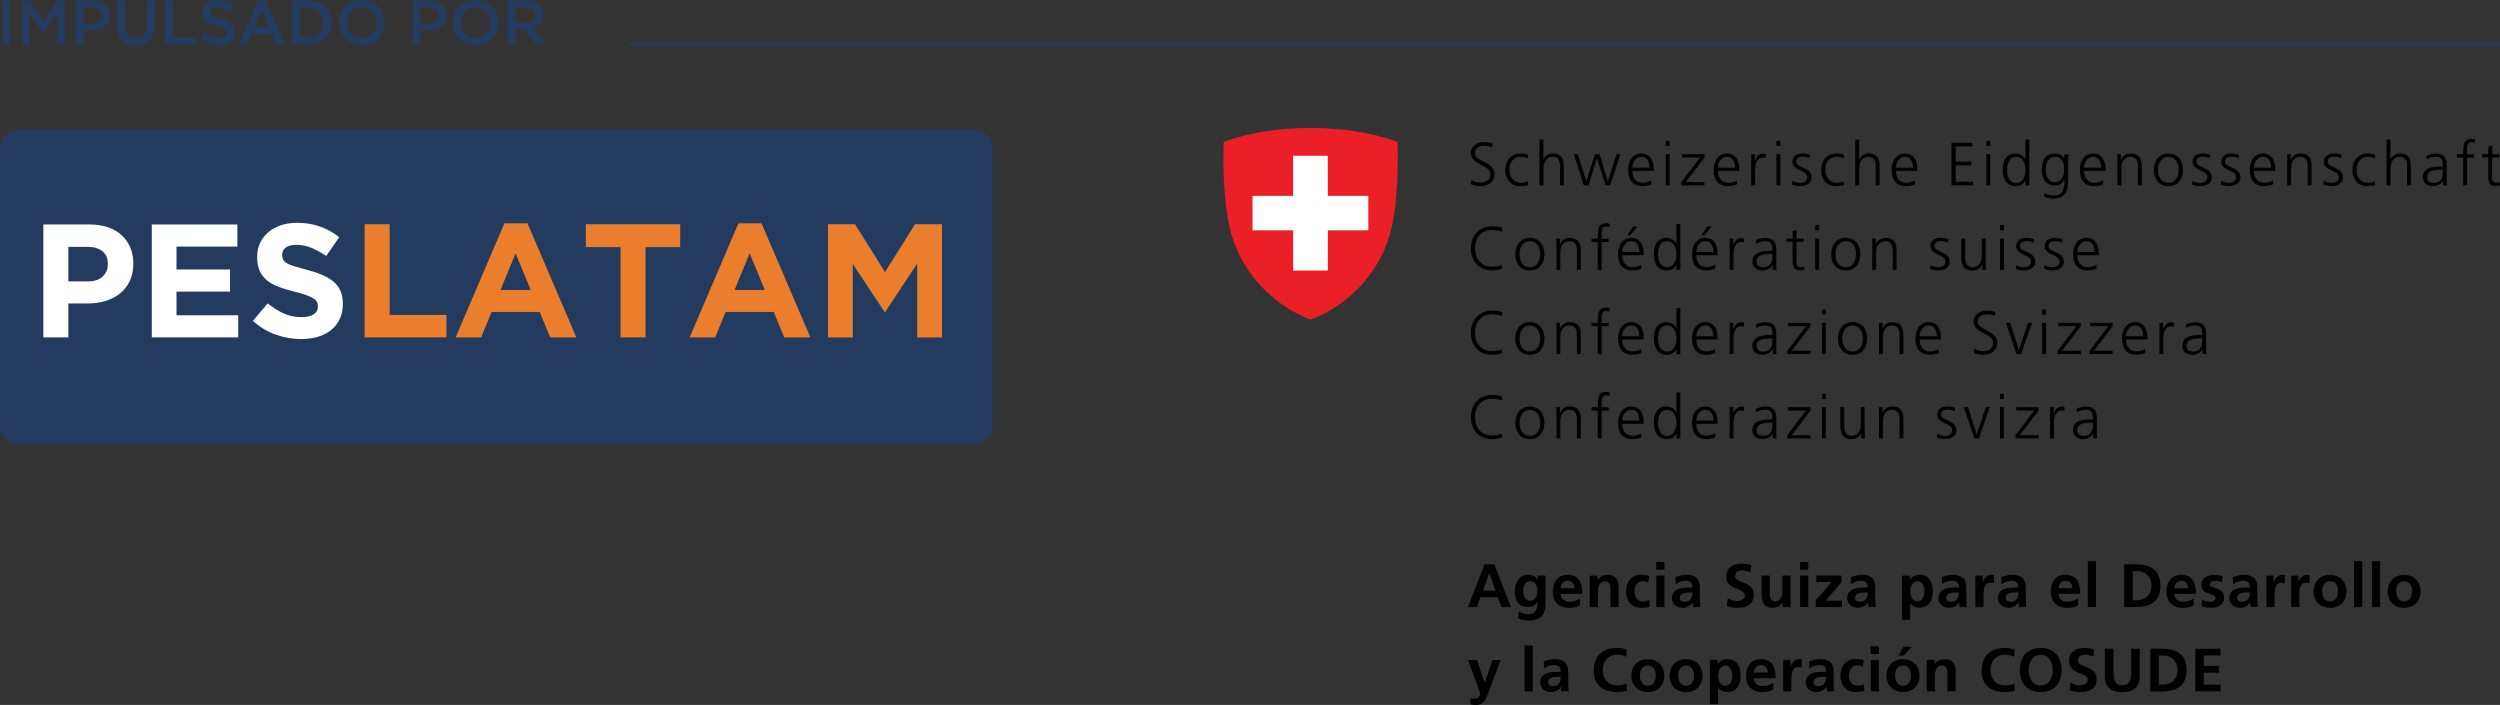 <svg xmlns="http://www.w3.org/2000/svg" xmlns:xlink="http://www.w3.org/1999/xlink" id="Capa_1" x="0px" y="0px" viewBox="0 0 269.29 75.93" style="enable-background:new 0 0 269.29 75.93;" xml:space="preserve">
<rect x="0" y="0" width="269.29" height="75.93" fill="#333333" stroke="none"/>
<style type="text/css">
	.st0{fill:#243B60;}
	.st1{fill:#FFFFFF;}
	.st2{fill:#EB7E2D;}
	.st3{fill:none;stroke:#243B60;stroke-width:0.292;stroke-miterlimit:10;}
	.st4{clip-path:url(#SVGID_00000036939909325223210600000014010003485269392533_);}
	.st5{clip-path:url(#SVGID_00000021828077604429185210000010395666002632683176_);fill:#EB2027;}
	.st6{clip-path:url(#SVGID_00000067225456726862806530000009523575996664956327_);fill:#FFFFFF;}
</style>
<g>
	<g>
		<g>
			<path class="st0" d="M104.89,47.86H2.01C0.9,47.86,0,46.96,0,45.85V15.97c0-1.11,0.9-2.01,2.01-2.01h102.89     c1.11,0,2.01,0.9,2.01,2.01v29.88C106.9,46.96,106,47.86,104.89,47.86z"></path>
		</g>
		<g>
			<path class="st1" d="M4.67,24.18h5c0.73,0,1.39,0.1,1.97,0.3c0.58,0.2,1.07,0.49,1.47,0.86c0.4,0.37,0.71,0.81,0.93,1.33     c0.22,0.52,0.32,1.09,0.32,1.71v0.03c0,0.71-0.13,1.33-0.38,1.86c-0.26,0.53-0.61,0.98-1.06,1.34c-0.45,0.36-0.97,0.63-1.57,0.81     c-0.6,0.18-1.25,0.27-1.93,0.27H7.36v3.65H4.67V24.18z M9.49,30.31c0.68,0,1.2-0.18,1.57-0.53c0.37-0.35,0.56-0.79,0.56-1.31     v-0.04c0-0.6-0.2-1.06-0.59-1.37c-0.39-0.31-0.92-0.47-1.6-0.47H7.36v3.72H9.49z"></path>
			<path class="st1" d="M16.35,24.18h9.22v2.38h-6.56v2.47h5.77v2.38h-5.77v2.55h6.65v2.38h-9.31V24.18z"></path>
			<path class="st1" d="M32.44,36.52c-0.93,0-1.85-0.16-2.75-0.48c-0.9-0.32-1.71-0.81-2.45-1.47l1.59-1.89     c0.56,0.45,1.13,0.81,1.72,1.08s1.23,0.4,1.93,0.4c0.56,0,0.99-0.1,1.3-0.3c0.31-0.2,0.46-0.48,0.46-0.84v-0.04     c0-0.17-0.03-0.33-0.1-0.46c-0.06-0.13-0.19-0.26-0.37-0.37c-0.18-0.12-0.43-0.23-0.75-0.35c-0.32-0.12-0.74-0.24-1.25-0.37     c-0.62-0.15-1.18-0.32-1.68-0.5c-0.5-0.19-0.93-0.41-1.28-0.69c-0.35-0.27-0.62-0.61-0.82-1.02c-0.19-0.41-0.29-0.91-0.29-1.51     v-0.03c0-0.56,0.1-1.06,0.31-1.5c0.21-0.45,0.5-0.83,0.88-1.16c0.38-0.32,0.83-0.57,1.35-0.75S31.36,24,31.99,24     c0.9,0,1.72,0.13,2.48,0.4s1.44,0.65,2.07,1.15l-1.4,2.02c-0.55-0.37-1.08-0.66-1.61-0.88c-0.53-0.21-1.05-0.32-1.57-0.32     c-0.53,0-0.92,0.1-1.18,0.3c-0.26,0.2-0.39,0.46-0.39,0.76v0.03c0,0.2,0.04,0.37,0.11,0.51c0.08,0.15,0.21,0.28,0.41,0.39     c0.2,0.12,0.47,0.23,0.82,0.33c0.35,0.1,0.78,0.23,1.31,0.37c0.62,0.16,1.17,0.34,1.66,0.55c0.48,0.2,0.89,0.45,1.23,0.73     c0.33,0.28,0.58,0.62,0.75,1c0.17,0.38,0.25,0.84,0.25,1.37v0.04c0,0.6-0.11,1.14-0.33,1.61c-0.22,0.47-0.53,0.86-0.92,1.18     c-0.39,0.32-0.86,0.56-1.41,0.73S33.11,36.52,32.44,36.52z"></path>
			<path class="st2" d="M39.27,24.15h2.7v9.77h6.12v2.42h-8.82V24.15z"></path>
			<path class="st2" d="M54.33,24.06h2.49l5.26,12.28h-2.82l-1.12-2.74h-5.19l-1.12,2.74h-2.75L54.33,24.06z M57.17,31.24     l-1.63-3.96l-1.63,3.96H57.17z"></path>
			<path class="st2" d="M66.83,26.62H63.1v-2.47h10.17v2.47h-3.73v9.72h-2.7V26.62z"></path>
			<path class="st2" d="M79.54,24.06h2.49l5.26,12.28h-2.82l-1.12-2.74h-5.19l-1.12,2.74h-2.75L79.54,24.06z M82.38,31.24     l-1.63-3.96l-1.63,3.96H82.38z"></path>
			<path class="st2" d="M89.19,24.15h2.91l3.23,5.16l3.23-5.16h2.91v12.2h-2.67v-7.96l-3.45,5.21h-0.07l-3.42-5.16v7.91h-2.67V24.15     z"></path>
		</g>
	</g>
	<g>
		<g>
			<path class="st0" d="M0.28,0.08H1.1v4.71H0.28V0.08z"></path>
			<path class="st0" d="M2.36,0.08h0.88l1.43,2.23l1.43-2.23h0.88v4.71H6.16V1.41L4.68,3.63H4.65L3.18,1.43v3.36H2.36V0.08z"></path>
			<path class="st0" d="M8.2,0.08h1.86c1.1,0,1.79,0.63,1.79,1.57v0.01c0,1.06-0.85,1.61-1.88,1.61H9.03v1.51H8.2V0.08z M9.99,2.53     c0.63,0,1.02-0.35,1.02-0.84V1.68c0-0.55-0.4-0.84-1.02-0.84H9.03v1.7H9.99z"></path>
			<path class="st0" d="M12.62,2.79V0.08h0.83v2.68c0,0.88,0.45,1.34,1.19,1.34c0.73,0,1.18-0.44,1.18-1.31V0.08h0.83v2.67     c0,1.41-0.79,2.11-2.03,2.11C13.4,4.87,12.62,4.16,12.62,2.79z"></path>
			<path class="st0" d="M17.79,0.08h0.83v3.96h2.48v0.75h-3.3V0.08z"></path>
			<path class="st0" d="M21.63,4.1l0.5-0.59c0.45,0.39,0.91,0.61,1.49,0.61c0.51,0,0.83-0.24,0.83-0.59V3.52     c0-0.34-0.19-0.52-1.06-0.72c-1-0.24-1.57-0.54-1.57-1.41V1.38c0-0.81,0.67-1.37,1.61-1.37c0.69,0,1.23,0.21,1.71,0.59     l-0.44,0.63c-0.42-0.32-0.85-0.48-1.28-0.48c-0.48,0-0.77,0.25-0.77,0.56v0.01c0,0.36,0.22,0.52,1.12,0.74     c1,0.24,1.51,0.6,1.51,1.38v0.01c0,0.88-0.69,1.41-1.68,1.41C22.88,4.86,22.2,4.61,21.63,4.1z"></path>
			<path class="st0" d="M27.82,0.05h0.77l2.07,4.74h-0.88l-0.48-1.14h-2.23L26.6,4.79h-0.85L27.82,0.05z M29.01,2.92l-0.81-1.88     l-0.81,1.88H29.01z"></path>
			<path class="st0" d="M31.47,0.08h1.76c1.48,0,2.5,1.02,2.5,2.34v0.01c0,1.33-1.02,2.35-2.5,2.35h-1.76V0.08z M32.3,0.83v3.2h0.93     c0.99,0,1.63-0.67,1.63-1.59V2.44c0-0.92-0.65-1.6-1.63-1.6H32.3z"></path>
			<path class="st0" d="M36.52,2.45V2.44c0-1.33,1.02-2.44,2.47-2.44c1.45,0,2.46,1.1,2.46,2.42v0.01c0,1.33-1.02,2.44-2.47,2.44     C37.53,4.87,36.52,3.77,36.52,2.45z M40.58,2.45V2.44c0-0.92-0.67-1.67-1.6-1.67s-1.59,0.74-1.59,1.66v0.01     c0,0.92,0.67,1.67,1.6,1.67C39.93,4.1,40.58,3.36,40.58,2.45z"></path>
			<path class="st0" d="M44.47,0.08h1.86c1.1,0,1.79,0.63,1.79,1.57v0.01c0,1.06-0.85,1.61-1.88,1.61h-0.94v1.51h-0.83V0.08z      M46.26,2.53c0.63,0,1.02-0.35,1.02-0.84V1.68c0-0.55-0.4-0.84-1.02-0.84h-0.96v1.7H46.26z"></path>
			<path class="st0" d="M48.75,2.45V2.44c0-1.33,1.02-2.44,2.47-2.44c1.45,0,2.46,1.1,2.46,2.42v0.01c0,1.33-1.02,2.44-2.47,2.44     S48.75,3.77,48.75,2.45z M52.81,2.45V2.44c0-0.92-0.67-1.67-1.6-1.67s-1.59,0.74-1.59,1.66v0.01c0,0.92,0.67,1.67,1.6,1.67     S52.81,3.36,52.81,2.45z"></path>
			<path class="st0" d="M54.68,0.08h2.1c0.59,0,1.06,0.17,1.36,0.47c0.25,0.26,0.39,0.61,0.39,1.02v0.01c0,0.77-0.46,1.24-1.12,1.43     l1.27,1.78H57.7l-1.16-1.64h-1.04v1.64h-0.83V0.08z M56.72,2.42c0.59,0,0.97-0.31,0.97-0.79V1.61c0-0.5-0.36-0.78-0.98-0.78h-1.2     v1.58H56.72z"></path>
		</g>
	</g>
	<line class="st3" x1="269.29" y1="4.79" x2="67.79" y2="4.79"></line>
	<g>
		<defs>
			<rect id="SVGID_1_" x="131.77" y="13.78" width="137.52" height="62.16"></rect>
		</defs>
		<clipPath id="SVGID_00000103223176892172479690000008595095552573234566_">
			<use xlink:href="#SVGID_1_" style="overflow:visible;"></use>
		</clipPath>
		<path style="clip-path:url(#SVGID_00000103223176892172479690000008595095552573234566_);" d="M158.5,19.39    c0.27,0.17,0.59,0.27,1.01,0.27c0.57,0,1.03-0.29,1.03-0.94c0-0.9-2.11-1.01-2.11-2.22c0-0.74,0.64-1.2,1.45-1.2    c0.22,0,0.59,0.03,0.9,0.15l-0.07,0.42c-0.2-0.11-0.53-0.17-0.84-0.17c-0.47,0-0.99,0.2-0.99,0.79c0,0.92,2.11,0.93,2.11,2.27    c0,0.93-0.8,1.3-1.51,1.3c-0.45,0-0.8-0.09-1.04-0.2L158.5,19.39z"></path>
		<path style="clip-path:url(#SVGID_00000103223176892172479690000008595095552573234566_);" d="M164.57,17.06    c-0.22-0.1-0.49-0.17-0.72-0.17c-0.81,0-1.26,0.59-1.26,1.4c0,0.76,0.46,1.4,1.22,1.4c0.26,0,0.51-0.06,0.76-0.15l0.04,0.39    c-0.28,0.1-0.55,0.12-0.86,0.12c-1.08,0-1.61-0.82-1.61-1.76c0-1.03,0.66-1.76,1.66-1.76c0.4,0,0.69,0.09,0.81,0.13L164.57,17.06z    "></path>
		<path style="clip-path:url(#SVGID_00000103223176892172479690000008595095552573234566_);" d="M165.82,15.03h0.42v2.15h0.01    c0.18-0.37,0.55-0.65,1.05-0.65c0.9,0,1.15,0.6,1.15,1.43v2.01h-0.41v-2c0-0.58-0.11-1.08-0.8-1.08c-0.74,0-0.99,0.7-0.99,1.28    v1.8h-0.42V15.03z"></path>
		<polygon style="clip-path:url(#SVGID_00000103223176892172479690000008595095552573234566_);" points="173.44,19.97 172.94,19.97     172.03,17.07 172.01,17.07 171.1,19.97 170.6,19.97 169.52,16.61 169.97,16.61 170.86,19.52 170.87,19.52 171.8,16.61     172.3,16.61 173.19,19.52 173.2,19.52 174.13,16.61 174.55,16.61   "></polygon>
		<path style="clip-path:url(#SVGID_00000103223176892172479690000008595095552573234566_);" d="M177.67,18.06    c0-0.59-0.24-1.16-0.86-1.16c-0.61,0-0.99,0.61-0.99,1.16H177.67z M177.88,19.87c-0.29,0.12-0.66,0.18-0.97,0.18    c-1.11,0-1.53-0.75-1.53-1.76c0-1.03,0.57-1.76,1.41-1.76c0.95,0,1.34,0.76,1.34,1.67v0.21h-2.3c0,0.71,0.38,1.28,1.1,1.28    c0.3,0,0.74-0.12,0.94-0.25V19.87z"></path>
		<path style="clip-path:url(#SVGID_00000103223176892172479690000008595095552573234566_);" d="M179.43,16.61h0.42v3.36h-0.42    V16.61z M179.85,15.72h-0.42v-0.55h0.42V15.72z"></path>
		<polygon style="clip-path:url(#SVGID_00000103223176892172479690000008595095552573234566_);" points="181.1,19.62 183.12,16.97     181.18,16.97 181.18,16.61 183.6,16.61 183.6,16.97 181.58,19.62 183.6,19.62 183.6,19.97 181.1,19.97   "></polygon>
		<path style="clip-path:url(#SVGID_00000103223176892172479690000008595095552573234566_);" d="M186.89,18.06    c0-0.59-0.24-1.16-0.85-1.16c-0.61,0-0.99,0.61-0.99,1.16H186.89z M187.09,19.87c-0.29,0.12-0.66,0.18-0.97,0.18    c-1.11,0-1.53-0.75-1.53-1.76c0-1.03,0.57-1.76,1.42-1.76c0.95,0,1.34,0.76,1.34,1.67v0.21h-2.3c0,0.71,0.38,1.28,1.11,1.28    c0.3,0,0.74-0.12,0.94-0.25V19.87z"></path>
		<path style="clip-path:url(#SVGID_00000103223176892172479690000008595095552573234566_);" d="M188.65,17.37    c0-0.37,0-0.51-0.03-0.75h0.41v0.65h0.01c0.15-0.38,0.43-0.72,0.86-0.72c0.1,0,0.22,0.02,0.29,0.04v0.43    c-0.09-0.03-0.2-0.04-0.3-0.04c-0.66,0-0.84,0.74-0.84,1.34v1.66h-0.42V17.37z"></path>
		<path style="clip-path:url(#SVGID_00000103223176892172479690000008595095552573234566_);" d="M191.35,16.61h0.42v3.36h-0.42    V16.61z M191.77,15.72h-0.42v-0.55h0.42V15.72z"></path>
		<path style="clip-path:url(#SVGID_00000103223176892172479690000008595095552573234566_);" d="M193.07,19.48    c0.25,0.12,0.55,0.21,0.87,0.21c0.39,0,0.74-0.22,0.74-0.6c0-0.8-1.61-0.67-1.61-1.65c0-0.66,0.54-0.91,1.09-0.91    c0.18,0,0.53,0.04,0.83,0.15l-0.04,0.36c-0.22-0.1-0.51-0.16-0.74-0.16c-0.43,0-0.72,0.13-0.72,0.56c0,0.63,1.65,0.55,1.65,1.65    c0,0.71-0.66,0.95-1.17,0.95c-0.32,0-0.65-0.04-0.94-0.16L193.07,19.48z"></path>
		<path style="clip-path:url(#SVGID_00000103223176892172479690000008595095552573234566_);" d="M198.59,17.06    c-0.22-0.1-0.49-0.17-0.72-0.17c-0.81,0-1.26,0.59-1.26,1.4c0,0.76,0.46,1.4,1.22,1.4c0.26,0,0.51-0.06,0.76-0.15l0.04,0.39    c-0.28,0.1-0.55,0.12-0.86,0.12c-1.08,0-1.61-0.82-1.61-1.76c0-1.03,0.66-1.76,1.66-1.76c0.4,0,0.69,0.09,0.81,0.13L198.59,17.06z    "></path>
		<path style="clip-path:url(#SVGID_00000103223176892172479690000008595095552573234566_);" d="M199.84,15.03h0.42v2.15h0.01    c0.18-0.37,0.55-0.65,1.05-0.65c0.9,0,1.14,0.6,1.14,1.43v2.01h-0.41v-2c0-0.58-0.11-1.08-0.8-1.08c-0.74,0-0.99,0.7-0.99,1.28    v1.8h-0.42V15.03z"></path>
		<path style="clip-path:url(#SVGID_00000103223176892172479690000008595095552573234566_);" d="M206.06,18.06    c0-0.59-0.24-1.16-0.86-1.16c-0.61,0-0.99,0.61-0.99,1.16H206.06z M206.26,19.87c-0.29,0.12-0.67,0.18-0.97,0.18    c-1.11,0-1.53-0.75-1.53-1.76c0-1.03,0.57-1.76,1.42-1.76c0.95,0,1.34,0.76,1.34,1.67v0.21h-2.3c0,0.71,0.38,1.28,1.11,1.28    c0.3,0,0.74-0.12,0.94-0.25V19.87z"></path>
		<polygon style="clip-path:url(#SVGID_00000103223176892172479690000008595095552573234566_);" points="210.2,15.38 212.45,15.38     212.45,15.77 210.66,15.77 210.66,17.41 212.36,17.41 212.36,17.81 210.66,17.81 210.66,19.58 212.53,19.58 212.53,19.97     210.2,19.97   "></polygon>
		<path style="clip-path:url(#SVGID_00000103223176892172479690000008595095552573234566_);" d="M213.96,16.61h0.42v3.36h-0.42    V16.61z M214.38,15.72h-0.42v-0.55h0.42V15.72z"></path>
		<path style="clip-path:url(#SVGID_00000103223176892172479690000008595095552573234566_);" d="M217.19,19.7    c0.74,0,0.99-0.79,0.99-1.4c0-0.61-0.26-1.4-0.99-1.4c-0.79,0-0.99,0.75-0.99,1.4C216.19,18.94,216.4,19.7,217.19,19.7     M218.59,19.97h-0.42v-0.53h-0.01c-0.22,0.43-0.57,0.61-1.05,0.61c-0.92,0-1.38-0.76-1.38-1.76c0-1.02,0.39-1.76,1.38-1.76    c0.66,0,0.99,0.48,1.05,0.65h0.01v-2.15h0.42V19.97z"></path>
		<path style="clip-path:url(#SVGID_00000103223176892172479690000008595095552573234566_);" d="M221.33,19.62    c0.75,0,1.02-0.71,1.02-1.32c0-0.81-0.24-1.4-0.99-1.4c-0.79,0-0.99,0.75-0.99,1.4C220.36,18.95,220.63,19.62,221.33,19.62     M222.77,19.7c0,0.93-0.42,1.7-1.57,1.7c-0.44,0-0.84-0.13-1.01-0.18l0.03-0.41c0.26,0.13,0.62,0.24,0.99,0.24    c1.07,0,1.16-0.78,1.16-1.72h-0.01c-0.22,0.49-0.59,0.66-1.02,0.66c-1.07,0-1.42-0.93-1.42-1.68c0-1.02,0.39-1.76,1.38-1.76    c0.45,0,0.74,0.06,1.05,0.46h0.01v-0.38h0.42V19.7z"></path>
		<path style="clip-path:url(#SVGID_00000103223176892172479690000008595095552573234566_);" d="M226.33,18.06    c0-0.59-0.24-1.16-0.86-1.16c-0.61,0-0.99,0.61-0.99,1.16H226.33z M226.53,19.87c-0.29,0.12-0.67,0.18-0.97,0.18    c-1.11,0-1.53-0.75-1.53-1.76c0-1.03,0.57-1.76,1.42-1.76c0.95,0,1.34,0.76,1.34,1.67v0.21h-2.3c0,0.71,0.38,1.28,1.11,1.28    c0.3,0,0.74-0.12,0.94-0.25V19.87z"></path>
		<path style="clip-path:url(#SVGID_00000103223176892172479690000008595095552573234566_);" d="M228.08,17.4    c0-0.26,0-0.52-0.03-0.79h0.4v0.6h0.01c0.14-0.3,0.39-0.68,1.09-0.68c0.83,0,1.15,0.55,1.15,1.29v2.15h-0.41v-2.04    c0-0.63-0.22-1.04-0.8-1.04c-0.76,0-0.99,0.66-0.99,1.22v1.86h-0.42V17.4z"></path>
		<path style="clip-path:url(#SVGID_00000103223176892172479690000008595095552573234566_);" d="M233.57,19.7    c0.72,0,1.11-0.62,1.11-1.4c0-0.78-0.39-1.4-1.11-1.4c-0.72,0-1.11,0.62-1.11,1.4C232.46,19.07,232.84,19.7,233.57,19.7     M233.57,16.54c1.09,0,1.57,0.84,1.57,1.76c0,0.92-0.48,1.76-1.57,1.76c-1.08,0-1.57-0.84-1.57-1.76    C232,17.38,232.48,16.54,233.57,16.54"></path>
		<path style="clip-path:url(#SVGID_00000103223176892172479690000008595095552573234566_);" d="M236.17,19.48    c0.25,0.12,0.55,0.21,0.87,0.21c0.39,0,0.74-0.22,0.74-0.6c0-0.8-1.61-0.67-1.61-1.65c0-0.66,0.54-0.91,1.09-0.91    c0.18,0,0.53,0.04,0.83,0.15l-0.04,0.36c-0.22-0.1-0.51-0.16-0.74-0.16c-0.43,0-0.72,0.13-0.72,0.56c0,0.63,1.65,0.55,1.65,1.65    c0,0.71-0.67,0.95-1.17,0.95c-0.32,0-0.65-0.04-0.94-0.16L236.17,19.48z"></path>
		<path style="clip-path:url(#SVGID_00000103223176892172479690000008595095552573234566_);" d="M239.25,19.48    c0.25,0.12,0.55,0.21,0.88,0.21c0.39,0,0.74-0.22,0.74-0.6c0-0.8-1.61-0.67-1.61-1.65c0-0.66,0.54-0.91,1.09-0.91    c0.18,0,0.53,0.04,0.83,0.15l-0.04,0.36c-0.22-0.1-0.51-0.16-0.74-0.16c-0.43,0-0.72,0.13-0.72,0.56c0,0.63,1.65,0.55,1.65,1.65    c0,0.71-0.67,0.95-1.17,0.95c-0.32,0-0.64-0.04-0.94-0.16L239.25,19.48z"></path>
		<path style="clip-path:url(#SVGID_00000103223176892172479690000008595095552573234566_);" d="M244.63,18.06    c0-0.59-0.24-1.16-0.86-1.16c-0.61,0-0.99,0.61-0.99,1.16H244.63z M244.83,19.87c-0.29,0.12-0.67,0.18-0.97,0.18    c-1.11,0-1.53-0.75-1.53-1.76c0-1.03,0.57-1.76,1.42-1.76c0.95,0,1.33,0.76,1.33,1.67v0.21h-2.3c0,0.71,0.38,1.28,1.11,1.28    c0.3,0,0.74-0.12,0.94-0.25V19.87z"></path>
		<path style="clip-path:url(#SVGID_00000103223176892172479690000008595095552573234566_);" d="M246.38,17.4    c0-0.26,0-0.52-0.03-0.79h0.4v0.6h0.01c0.14-0.3,0.39-0.68,1.09-0.68c0.83,0,1.14,0.55,1.14,1.29v2.15h-0.41v-2.04    c0-0.63-0.22-1.04-0.8-1.04c-0.76,0-0.99,0.66-0.99,1.22v1.86h-0.42V17.4z"></path>
		<path style="clip-path:url(#SVGID_00000103223176892172479690000008595095552573234566_);" d="M250.3,19.48    c0.25,0.12,0.55,0.21,0.88,0.21c0.39,0,0.74-0.22,0.74-0.6c0-0.8-1.61-0.67-1.61-1.65c0-0.66,0.54-0.91,1.09-0.91    c0.18,0,0.53,0.04,0.83,0.15l-0.04,0.36c-0.22-0.1-0.51-0.16-0.74-0.16c-0.43,0-0.72,0.13-0.72,0.56c0,0.63,1.65,0.55,1.65,1.65    c0,0.71-0.67,0.95-1.17,0.95c-0.32,0-0.65-0.04-0.94-0.16L250.3,19.48z"></path>
		<path style="clip-path:url(#SVGID_00000103223176892172479690000008595095552573234566_);" d="M255.81,17.06    c-0.22-0.1-0.49-0.17-0.72-0.17c-0.81,0-1.26,0.59-1.26,1.4c0,0.76,0.46,1.4,1.22,1.4c0.26,0,0.51-0.06,0.76-0.15l0.04,0.39    c-0.28,0.1-0.55,0.12-0.86,0.12c-1.08,0-1.61-0.82-1.61-1.76c0-1.03,0.66-1.76,1.66-1.76c0.4,0,0.69,0.09,0.81,0.13L255.81,17.06z    "></path>
		<path style="clip-path:url(#SVGID_00000103223176892172479690000008595095552573234566_);" d="M257.07,15.03h0.42v2.15h0.01    c0.18-0.37,0.55-0.65,1.05-0.65c0.9,0,1.14,0.6,1.14,1.43v2.01h-0.41v-2c0-0.58-0.11-1.08-0.8-1.08c-0.74,0-0.99,0.7-0.99,1.28    v1.8h-0.42V15.03z"></path>
		<path style="clip-path:url(#SVGID_00000103223176892172479690000008595095552573234566_);" d="M263.13,18.28h-0.12    c-0.72,0-1.57,0.07-1.57,0.81c0,0.44,0.32,0.61,0.7,0.61c0.98,0,0.99-0.85,0.99-1.21V18.28z M263.17,19.43h-0.01    c-0.19,0.4-0.65,0.62-1.07,0.62c-0.95,0-1.11-0.65-1.11-0.95c0-1.13,1.2-1.18,2.07-1.18h0.08v-0.17c0-0.57-0.2-0.86-0.76-0.86    c-0.35,0-0.68,0.08-0.99,0.28v-0.4c0.26-0.13,0.69-0.23,0.99-0.23c0.83,0,1.18,0.38,1.18,1.25v1.48c0,0.27,0,0.47,0.03,0.7h-0.41    V19.43z"></path>
		<path style="clip-path:url(#SVGID_00000103223176892172479690000008595095552573234566_);" d="M265.33,16.97h-0.68v-0.36h0.68    v-0.24c0-0.7,0.03-1.41,0.89-1.41c0.13,0,0.31,0.02,0.39,0.07l-0.03,0.36c-0.09-0.05-0.21-0.07-0.33-0.07    c-0.57,0-0.51,0.61-0.51,1.01v0.29h0.76v0.36h-0.76v3h-0.42V16.97z"></path>
		<path style="clip-path:url(#SVGID_00000103223176892172479690000008595095552573234566_);" d="M269.2,16.97h-0.76v2.17    c0,0.3,0.11,0.55,0.45,0.55c0.16,0,0.26-0.03,0.38-0.08l0.03,0.34c-0.1,0.04-0.3,0.09-0.51,0.09c-0.74,0-0.76-0.51-0.76-1.12    v-1.96h-0.66v-0.36h0.66V15.8l0.42-0.14v0.95h0.76V16.97z"></path>
		<path style="clip-path:url(#SVGID_00000103223176892172479690000008595095552573234566_);" d="M161.78,24.97    c-0.29-0.15-0.7-0.2-1.03-0.2c-1.19,0-1.86,0.84-1.86,1.98c0,1.16,0.65,1.98,1.86,1.98c0.3,0,0.76-0.04,1.03-0.2l0.03,0.4    c-0.25,0.15-0.76,0.2-1.05,0.2c-1.45,0-2.32-0.95-2.32-2.38c0-1.4,0.9-2.38,2.32-2.38c0.27,0,0.82,0.05,1.05,0.17L161.78,24.97z"></path>
		<path style="clip-path:url(#SVGID_00000103223176892172479690000008595095552573234566_);" d="M164.79,28.78    c0.72,0,1.11-0.62,1.11-1.4c0-0.78-0.39-1.4-1.11-1.4c-0.72,0-1.11,0.62-1.11,1.4C163.68,28.15,164.07,28.78,164.79,28.78     M164.79,25.62c1.09,0,1.57,0.84,1.57,1.76c0,0.91-0.48,1.76-1.57,1.76c-1.09,0-1.57-0.84-1.57-1.76    C163.23,26.46,163.71,25.62,164.79,25.62"></path>
		<path style="clip-path:url(#SVGID_00000103223176892172479690000008595095552573234566_);" d="M167.66,26.49    c0-0.26,0-0.52-0.03-0.79h0.4v0.6h0.01c0.14-0.3,0.39-0.68,1.09-0.68c0.83,0,1.15,0.55,1.15,1.29v2.15h-0.42v-2.04    c0-0.63-0.22-1.04-0.8-1.04c-0.76,0-0.99,0.66-0.99,1.22v1.86h-0.41V26.49z"></path>
		<path style="clip-path:url(#SVGID_00000103223176892172479690000008595095552573234566_);" d="M172.11,26.05h-0.68V25.7h0.68    v-0.24c0-0.7,0.03-1.41,0.89-1.41c0.13,0,0.31,0.02,0.39,0.07l-0.03,0.36c-0.09-0.05-0.21-0.07-0.33-0.07    c-0.57,0-0.51,0.61-0.51,1.01v0.29h0.76v0.36h-0.76v3h-0.42V26.05z"></path>
		<path style="clip-path:url(#SVGID_00000103223176892172479690000008595095552573234566_);" d="M175.89,24.4h0.52l-0.83,0.95h-0.3    L175.89,24.4z M176.58,27.14c0-0.59-0.24-1.16-0.86-1.16c-0.61,0-0.99,0.61-0.99,1.16H176.58z M176.79,28.95    c-0.29,0.12-0.67,0.18-0.97,0.18c-1.11,0-1.53-0.75-1.53-1.76c0-1.03,0.57-1.76,1.41-1.76c0.95,0,1.34,0.76,1.34,1.67v0.21h-2.3    c0,0.71,0.38,1.28,1.11,1.28c0.3,0,0.74-0.12,0.94-0.25V28.95z"></path>
		<path style="clip-path:url(#SVGID_00000103223176892172479690000008595095552573234566_);" d="M179.59,28.78    c0.74,0,0.99-0.79,0.99-1.4c0-0.61-0.26-1.4-0.99-1.4c-0.79,0-0.99,0.75-0.99,1.4C178.6,28.03,178.8,28.78,179.59,28.78     M181,29.06h-0.42v-0.53h-0.01c-0.22,0.43-0.57,0.61-1.05,0.61c-0.92,0-1.38-0.76-1.38-1.76c0-1.02,0.39-1.76,1.38-1.76    c0.66,0,0.99,0.48,1.05,0.65h0.01v-2.15H181V29.06z"></path>
		<path style="clip-path:url(#SVGID_00000103223176892172479690000008595095552573234566_);" d="M183.87,24.4h0.52l-0.83,0.95h-0.3    L183.87,24.4z M184.56,27.14c0-0.59-0.24-1.16-0.86-1.16c-0.61,0-0.99,0.61-0.99,1.16H184.56z M184.76,28.95    c-0.29,0.12-0.67,0.18-0.97,0.18c-1.11,0-1.53-0.75-1.53-1.76c0-1.03,0.57-1.76,1.41-1.76c0.95,0,1.34,0.76,1.34,1.67v0.21h-2.3    c0,0.71,0.38,1.28,1.11,1.28c0.3,0,0.74-0.12,0.94-0.25V28.95z"></path>
		<path style="clip-path:url(#SVGID_00000103223176892172479690000008595095552573234566_);" d="M186.32,26.45    c0-0.37,0-0.51-0.03-0.75h0.41v0.65h0.01c0.15-0.38,0.43-0.72,0.86-0.72c0.1,0,0.22,0.02,0.29,0.04v0.43    c-0.09-0.03-0.2-0.04-0.3-0.04c-0.66,0-0.84,0.74-0.84,1.34v1.66h-0.41V26.45z"></path>
		<path style="clip-path:url(#SVGID_00000103223176892172479690000008595095552573234566_);" d="M190.91,27.36h-0.12    c-0.72,0-1.57,0.07-1.57,0.81c0,0.44,0.32,0.61,0.7,0.61c0.98,0,0.99-0.85,0.99-1.21V27.36z M190.95,28.52h-0.01    c-0.18,0.4-0.65,0.62-1.07,0.62c-0.95,0-1.11-0.65-1.11-0.95c0-1.13,1.2-1.18,2.07-1.18h0.08v-0.17c0-0.57-0.2-0.86-0.76-0.86    c-0.35,0-0.68,0.08-0.99,0.28v-0.4c0.26-0.13,0.69-0.23,0.99-0.23c0.83,0,1.18,0.38,1.18,1.25v1.48c0,0.27,0,0.47,0.03,0.7h-0.41    V28.52z"></path>
		<path style="clip-path:url(#SVGID_00000103223176892172479690000008595095552573234566_);" d="M194.27,26.05h-0.76v2.17    c0,0.3,0.11,0.55,0.45,0.55c0.16,0,0.26-0.03,0.38-0.08l0.03,0.34c-0.1,0.04-0.3,0.09-0.51,0.09c-0.74,0-0.76-0.51-0.76-1.12    v-1.96h-0.66V25.7h0.66v-0.81l0.41-0.14v0.95h0.76V26.05z"></path>
		<path style="clip-path:url(#SVGID_00000103223176892172479690000008595095552573234566_);" d="M195.53,25.7h0.42v3.36h-0.42V25.7z     M195.95,24.8h-0.42v-0.55h0.42V24.8z"></path>
		<path style="clip-path:url(#SVGID_00000103223176892172479690000008595095552573234566_);" d="M198.82,28.78    c0.72,0,1.11-0.62,1.11-1.4c0-0.78-0.39-1.4-1.11-1.4c-0.72,0-1.11,0.62-1.11,1.4C197.7,28.15,198.09,28.78,198.82,28.78     M198.82,25.62c1.09,0,1.57,0.84,1.57,1.76c0,0.91-0.48,1.76-1.57,1.76c-1.09,0-1.57-0.84-1.57-1.76    C197.25,26.46,197.73,25.62,198.82,25.62"></path>
		<path style="clip-path:url(#SVGID_00000103223176892172479690000008595095552573234566_);" d="M201.68,26.49    c0-0.26,0-0.52-0.03-0.79h0.4v0.6h0.01c0.14-0.3,0.39-0.68,1.09-0.68c0.83,0,1.14,0.55,1.14,1.29v2.15h-0.41v-2.04    c0-0.63-0.22-1.04-0.8-1.04c-0.76,0-0.99,0.66-0.99,1.22v1.86h-0.42V26.49z"></path>
		<path style="clip-path:url(#SVGID_00000103223176892172479690000008595095552573234566_);" d="M207.94,28.57    c0.25,0.12,0.55,0.21,0.88,0.21c0.39,0,0.74-0.22,0.74-0.6c0-0.8-1.61-0.67-1.61-1.65c0-0.66,0.54-0.91,1.09-0.91    c0.18,0,0.53,0.04,0.83,0.15l-0.04,0.36c-0.22-0.1-0.51-0.16-0.74-0.16c-0.43,0-0.72,0.13-0.72,0.56c0,0.63,1.65,0.55,1.65,1.65    c0,0.71-0.67,0.95-1.17,0.95c-0.32,0-0.65-0.04-0.94-0.16L207.94,28.57z"></path>
		<path style="clip-path:url(#SVGID_00000103223176892172479690000008595095552573234566_);" d="M213.89,28.27    c0,0.26,0,0.52,0.03,0.79h-0.4v-0.6h-0.01c-0.14,0.3-0.39,0.68-1.09,0.68c-0.83,0-1.15-0.55-1.15-1.29V25.7h0.41v2.04    c0,0.63,0.22,1.04,0.8,1.04c0.76,0,0.99-0.66,0.99-1.22V25.7h0.42V28.27z"></path>
		<path style="clip-path:url(#SVGID_00000103223176892172479690000008595095552573234566_);" d="M215.44,25.7h0.42v3.36h-0.42V25.7z     M215.86,24.8h-0.42v-0.55h0.42V24.8z"></path>
		<path style="clip-path:url(#SVGID_00000103223176892172479690000008595095552573234566_);" d="M217.16,28.57    c0.25,0.12,0.55,0.21,0.88,0.21c0.39,0,0.74-0.22,0.74-0.6c0-0.8-1.61-0.67-1.61-1.65c0-0.66,0.54-0.91,1.09-0.91    c0.18,0,0.53,0.04,0.83,0.15l-0.04,0.36c-0.22-0.1-0.51-0.16-0.74-0.16c-0.43,0-0.72,0.13-0.72,0.56c0,0.63,1.65,0.55,1.65,1.65    c0,0.71-0.67,0.95-1.17,0.95c-0.32,0-0.64-0.04-0.94-0.16L217.16,28.57z"></path>
		<path style="clip-path:url(#SVGID_00000103223176892172479690000008595095552573234566_);" d="M220.23,28.57    c0.25,0.12,0.55,0.21,0.88,0.21c0.39,0,0.74-0.22,0.74-0.6c0-0.8-1.61-0.67-1.61-1.65c0-0.66,0.54-0.91,1.09-0.91    c0.18,0,0.53,0.04,0.83,0.15l-0.04,0.36c-0.22-0.1-0.51-0.16-0.74-0.16c-0.43,0-0.72,0.13-0.72,0.56c0,0.63,1.65,0.55,1.65,1.65    c0,0.71-0.67,0.95-1.17,0.95c-0.32,0-0.65-0.04-0.94-0.16L220.23,28.57z"></path>
		<path style="clip-path:url(#SVGID_00000103223176892172479690000008595095552573234566_);" d="M225.61,27.14    c0-0.59-0.24-1.16-0.86-1.16c-0.61,0-0.99,0.61-0.99,1.16H225.61z M225.82,28.95c-0.29,0.12-0.67,0.18-0.98,0.18    c-1.11,0-1.53-0.75-1.53-1.76c0-1.03,0.57-1.76,1.42-1.76c0.95,0,1.34,0.76,1.34,1.67v0.21h-2.3c0,0.71,0.38,1.28,1.11,1.28    c0.3,0,0.74-0.12,0.94-0.25V28.95z"></path>
		<path style="clip-path:url(#SVGID_00000103223176892172479690000008595095552573234566_);" d="M161.78,34.06    c-0.29-0.15-0.7-0.2-1.03-0.2c-1.19,0-1.86,0.84-1.86,1.98c0,1.16,0.65,1.98,1.86,1.98c0.3,0,0.76-0.04,1.03-0.2l0.03,0.4    c-0.25,0.15-0.76,0.2-1.05,0.2c-1.45,0-2.32-0.95-2.32-2.38c0-1.4,0.9-2.38,2.32-2.38c0.27,0,0.82,0.05,1.05,0.17L161.78,34.06z"></path>
		<path style="clip-path:url(#SVGID_00000103223176892172479690000008595095552573234566_);" d="M164.79,37.86    c0.72,0,1.11-0.62,1.11-1.4c0-0.78-0.39-1.4-1.11-1.4c-0.72,0-1.11,0.62-1.11,1.4C163.68,37.24,164.07,37.86,164.79,37.86     M164.79,34.7c1.09,0,1.57,0.84,1.57,1.76c0,0.92-0.48,1.76-1.57,1.76c-1.09,0-1.57-0.84-1.57-1.76    C163.23,35.54,163.71,34.7,164.79,34.7"></path>
		<path style="clip-path:url(#SVGID_00000103223176892172479690000008595095552573234566_);" d="M167.66,35.57    c0-0.26,0-0.52-0.03-0.79h0.4v0.6h0.01c0.14-0.3,0.39-0.68,1.09-0.68c0.83,0,1.15,0.55,1.15,1.29v2.15h-0.42V36.1    c0-0.63-0.22-1.04-0.8-1.04c-0.76,0-0.99,0.66-0.99,1.22v1.86h-0.41V35.57z"></path>
		<path style="clip-path:url(#SVGID_00000103223176892172479690000008595095552573234566_);" d="M172.11,35.14h-0.68v-0.36h0.68    v-0.24c0-0.7,0.03-1.41,0.89-1.41c0.13,0,0.31,0.02,0.39,0.07l-0.03,0.36c-0.09-0.05-0.21-0.07-0.33-0.07    c-0.57,0-0.51,0.61-0.51,1.01v0.29h0.76v0.36h-0.76v3h-0.42V35.14z"></path>
		<path style="clip-path:url(#SVGID_00000103223176892172479690000008595095552573234566_);" d="M176.58,36.22    c0-0.59-0.24-1.16-0.86-1.16c-0.61,0-0.99,0.61-0.99,1.16H176.58z M176.79,38.03c-0.29,0.12-0.67,0.18-0.97,0.18    c-1.11,0-1.53-0.75-1.53-1.76c0-1.03,0.57-1.76,1.41-1.76c0.95,0,1.34,0.76,1.34,1.67v0.21h-2.3c0,0.71,0.38,1.28,1.11,1.28    c0.3,0,0.74-0.12,0.94-0.25V38.03z"></path>
		<path style="clip-path:url(#SVGID_00000103223176892172479690000008595095552573234566_);" d="M179.59,37.86    c0.74,0,0.99-0.79,0.99-1.4c0-0.61-0.26-1.4-0.99-1.4c-0.79,0-0.99,0.75-0.99,1.4C178.6,37.11,178.8,37.86,179.59,37.86     M181,38.14h-0.42v-0.53h-0.01c-0.22,0.43-0.57,0.61-1.05,0.61c-0.92,0-1.38-0.76-1.38-1.76c0-1.02,0.39-1.76,1.38-1.76    c0.66,0,0.99,0.48,1.05,0.65h0.01V33.2H181V38.14z"></path>
		<path style="clip-path:url(#SVGID_00000103223176892172479690000008595095552573234566_);" d="M184.56,36.22    c0-0.59-0.24-1.16-0.86-1.16c-0.61,0-0.99,0.61-0.99,1.16H184.56z M184.76,38.03c-0.29,0.12-0.67,0.18-0.97,0.18    c-1.11,0-1.53-0.75-1.53-1.76c0-1.03,0.57-1.76,1.41-1.76c0.95,0,1.34,0.76,1.34,1.67v0.21h-2.3c0,0.71,0.38,1.28,1.11,1.28    c0.3,0,0.74-0.12,0.94-0.25V38.03z"></path>
		<path style="clip-path:url(#SVGID_00000103223176892172479690000008595095552573234566_);" d="M186.32,35.53    c0-0.37,0-0.51-0.03-0.75h0.41v0.65h0.01c0.15-0.38,0.43-0.72,0.86-0.72c0.1,0,0.22,0.02,0.29,0.04v0.43    c-0.09-0.03-0.2-0.04-0.3-0.04c-0.66,0-0.84,0.74-0.84,1.34v1.66h-0.41V35.53z"></path>
		<path style="clip-path:url(#SVGID_00000103223176892172479690000008595095552573234566_);" d="M190.91,36.45h-0.12    c-0.72,0-1.57,0.07-1.57,0.81c0,0.44,0.32,0.61,0.7,0.61c0.98,0,0.99-0.85,0.99-1.21V36.45z M190.95,37.6h-0.01    c-0.18,0.4-0.65,0.62-1.07,0.62c-0.95,0-1.11-0.65-1.11-0.95c0-1.13,1.2-1.18,2.07-1.18h0.08v-0.17c0-0.57-0.2-0.86-0.76-0.86    c-0.35,0-0.68,0.08-0.99,0.28v-0.4c0.26-0.13,0.69-0.23,0.99-0.23c0.83,0,1.18,0.38,1.18,1.25v1.48c0,0.27,0,0.47,0.03,0.7h-0.41    V37.6z"></path>
		<polygon style="clip-path:url(#SVGID_00000103223176892172479690000008595095552573234566_);" points="192.52,37.79 194.54,35.14     192.6,35.14 192.6,34.78 195.02,34.78 195.02,35.14 193,37.78 195.02,37.78 195.02,38.14 192.52,38.14   "></polygon>
		<path style="clip-path:url(#SVGID_00000103223176892172479690000008595095552573234566_);" d="M196.26,34.78h0.41v3.36h-0.41    V34.78z M196.68,33.89h-0.41v-0.55h0.41V33.89z"></path>
		<path style="clip-path:url(#SVGID_00000103223176892172479690000008595095552573234566_);" d="M199.55,37.86    c0.72,0,1.11-0.62,1.11-1.4c0-0.78-0.39-1.4-1.11-1.4c-0.72,0-1.11,0.62-1.11,1.4C198.43,37.24,198.82,37.86,199.55,37.86     M199.55,34.7c1.09,0,1.57,0.84,1.57,1.76c0,0.92-0.48,1.76-1.57,1.76s-1.57-0.84-1.57-1.76C197.98,35.54,198.46,34.7,199.55,34.7    "></path>
		<path style="clip-path:url(#SVGID_00000103223176892172479690000008595095552573234566_);" d="M202.41,35.57    c0-0.26,0-0.52-0.03-0.79h0.4v0.6h0.01c0.14-0.3,0.39-0.68,1.09-0.68c0.83,0,1.14,0.55,1.14,1.29v2.15h-0.41V36.1    c0-0.63-0.22-1.04-0.8-1.04c-0.76,0-0.99,0.66-0.99,1.22v1.86h-0.42V35.57z"></path>
		<path style="clip-path:url(#SVGID_00000103223176892172479690000008595095552573234566_);" d="M208.63,36.22    c0-0.59-0.24-1.16-0.86-1.16c-0.61,0-0.99,0.61-0.99,1.16H208.63z M208.83,38.03c-0.29,0.12-0.67,0.18-0.98,0.18    c-1.11,0-1.53-0.75-1.53-1.76c0-1.03,0.57-1.76,1.42-1.76c0.95,0,1.34,0.76,1.34,1.67v0.21h-2.3c0,0.71,0.38,1.28,1.11,1.28    c0.3,0,0.74-0.12,0.94-0.25V38.03z"></path>
		<path style="clip-path:url(#SVGID_00000103223176892172479690000008595095552573234566_);" d="M212.65,37.55    c0.27,0.17,0.59,0.27,1.01,0.27c0.57,0,1.03-0.29,1.03-0.94c0-0.9-2.11-1.01-2.11-2.22c0-0.74,0.65-1.2,1.46-1.2    c0.22,0,0.59,0.03,0.9,0.15l-0.07,0.42c-0.2-0.11-0.53-0.17-0.84-0.17c-0.47,0-0.99,0.2-0.99,0.79c0,0.92,2.11,0.93,2.11,2.27    c0,0.93-0.8,1.3-1.51,1.3c-0.45,0-0.8-0.09-1.04-0.2L212.65,37.55z"></path>
		<polygon style="clip-path:url(#SVGID_00000103223176892172479690000008595095552573234566_);" points="217.7,38.14 217.21,38.14     216.07,34.78 216.53,34.78 217.46,37.68 217.47,37.68 218.44,34.78 218.88,34.78   "></polygon>
		<path style="clip-path:url(#SVGID_00000103223176892172479690000008595095552573234566_);" d="M219.97,34.78h0.42v3.36h-0.42    V34.78z M220.39,33.89h-0.42v-0.55h0.42V33.89z"></path>
		<polygon style="clip-path:url(#SVGID_00000103223176892172479690000008595095552573234566_);" points="221.64,37.79 223.66,35.14     221.71,35.14 221.71,34.78 224.14,34.78 224.14,35.14 222.12,37.78 224.14,37.78 224.14,38.14 221.64,38.14   "></polygon>
		<polygon style="clip-path:url(#SVGID_00000103223176892172479690000008595095552573234566_);" points="225.07,37.79 227.09,35.14     225.15,35.14 225.15,34.78 227.57,34.78 227.57,35.14 225.55,37.78 227.57,37.78 227.57,38.14 225.07,38.14   "></polygon>
		<path style="clip-path:url(#SVGID_00000103223176892172479690000008595095552573234566_);" d="M230.86,36.22    c0-0.59-0.24-1.16-0.86-1.16c-0.61,0-0.99,0.61-0.99,1.16H230.86z M231.07,38.03c-0.29,0.12-0.67,0.18-0.97,0.18    c-1.11,0-1.53-0.75-1.53-1.76c0-1.03,0.57-1.76,1.41-1.76c0.95,0,1.34,0.76,1.34,1.67v0.21h-2.3c0,0.71,0.38,1.28,1.11,1.28    c0.3,0,0.74-0.12,0.94-0.25V38.03z"></path>
		<path style="clip-path:url(#SVGID_00000103223176892172479690000008595095552573234566_);" d="M232.62,35.53    c0-0.37,0-0.51-0.03-0.75h0.41v0.65h0.01c0.15-0.38,0.44-0.72,0.86-0.72c0.1,0,0.22,0.02,0.29,0.04v0.43    c-0.09-0.03-0.2-0.04-0.3-0.04c-0.66,0-0.84,0.74-0.84,1.34v1.66h-0.42V35.53z"></path>
		<path style="clip-path:url(#SVGID_00000103223176892172479690000008595095552573234566_);" d="M237.21,36.45h-0.12    c-0.72,0-1.57,0.07-1.57,0.81c0,0.44,0.32,0.61,0.7,0.61c0.98,0,0.99-0.85,0.99-1.21V36.45z M237.25,37.6h-0.01    c-0.19,0.4-0.65,0.62-1.07,0.62c-0.95,0-1.11-0.65-1.11-0.95c0-1.13,1.2-1.18,2.07-1.18h0.08v-0.17c0-0.57-0.2-0.86-0.76-0.86    c-0.35,0-0.68,0.08-0.99,0.28v-0.4c0.26-0.13,0.69-0.23,0.99-0.23c0.83,0,1.18,0.38,1.18,1.25v1.48c0,0.27,0,0.47,0.03,0.7h-0.41    V37.6z"></path>
		<path style="clip-path:url(#SVGID_00000103223176892172479690000008595095552573234566_);" d="M161.78,43.14    c-0.29-0.15-0.7-0.2-1.03-0.2c-1.19,0-1.86,0.84-1.86,1.98c0,1.16,0.65,1.98,1.86,1.98c0.3,0,0.76-0.04,1.03-0.2l0.03,0.4    c-0.25,0.15-0.76,0.2-1.05,0.2c-1.45,0-2.32-0.95-2.32-2.38c0-1.4,0.9-2.38,2.32-2.38c0.27,0,0.82,0.05,1.05,0.17L161.78,43.14z"></path>
		<path style="clip-path:url(#SVGID_00000103223176892172479690000008595095552573234566_);" d="M164.79,46.95    c0.72,0,1.11-0.63,1.11-1.4s-0.39-1.4-1.11-1.4c-0.72,0-1.11,0.63-1.11,1.4S164.07,46.95,164.79,46.95 M164.79,43.79    c1.09,0,1.57,0.84,1.57,1.76c0,0.91-0.48,1.76-1.57,1.76c-1.09,0-1.57-0.84-1.57-1.76C163.23,44.63,163.71,43.79,164.79,43.79"></path>
		<path style="clip-path:url(#SVGID_00000103223176892172479690000008595095552573234566_);" d="M167.66,44.65    c0-0.26,0-0.52-0.03-0.79h0.4v0.6h0.01c0.14-0.3,0.39-0.68,1.09-0.68c0.83,0,1.15,0.55,1.15,1.29v2.15h-0.42v-2.04    c0-0.63-0.22-1.04-0.8-1.04c-0.76,0-0.99,0.67-0.99,1.22v1.86h-0.41V44.65z"></path>
		<path style="clip-path:url(#SVGID_00000103223176892172479690000008595095552573234566_);" d="M172.11,44.22h-0.68v-0.36h0.68    v-0.24c0-0.7,0.03-1.41,0.89-1.41c0.13,0,0.31,0.02,0.39,0.07l-0.03,0.36c-0.09-0.05-0.21-0.07-0.33-0.07    c-0.57,0-0.51,0.61-0.51,1.01v0.29h0.76v0.36h-0.76v3h-0.42V44.22z"></path>
		<path style="clip-path:url(#SVGID_00000103223176892172479690000008595095552573234566_);" d="M176.58,45.3    c0-0.59-0.24-1.16-0.86-1.16c-0.61,0-0.99,0.61-0.99,1.16H176.58z M176.79,47.12c-0.29,0.12-0.67,0.18-0.97,0.18    c-1.11,0-1.53-0.75-1.53-1.76c0-1.03,0.57-1.76,1.41-1.76c0.95,0,1.34,0.76,1.34,1.66v0.21h-2.3c0,0.71,0.38,1.28,1.11,1.28    c0.3,0,0.74-0.13,0.94-0.25V47.12z"></path>
		<path style="clip-path:url(#SVGID_00000103223176892172479690000008595095552573234566_);" d="M179.59,46.95    c0.74,0,0.99-0.79,0.99-1.4c0-0.61-0.26-1.4-0.99-1.4c-0.79,0-0.99,0.75-0.99,1.4C178.6,46.19,178.8,46.95,179.59,46.95     M181,47.22h-0.42v-0.53h-0.01c-0.22,0.43-0.57,0.61-1.05,0.61c-0.92,0-1.38-0.76-1.38-1.76c0-1.02,0.39-1.76,1.38-1.76    c0.66,0,0.99,0.48,1.05,0.65h0.01v-2.15H181V47.22z"></path>
		<path style="clip-path:url(#SVGID_00000103223176892172479690000008595095552573234566_);" d="M184.56,45.3    c0-0.59-0.24-1.16-0.86-1.16c-0.61,0-0.99,0.61-0.99,1.16H184.56z M184.76,47.12c-0.29,0.12-0.67,0.18-0.97,0.18    c-1.11,0-1.53-0.75-1.53-1.76c0-1.03,0.57-1.76,1.41-1.76c0.95,0,1.34,0.76,1.34,1.66v0.21h-2.3c0,0.71,0.38,1.28,1.11,1.28    c0.3,0,0.74-0.13,0.94-0.25V47.12z"></path>
		<path style="clip-path:url(#SVGID_00000103223176892172479690000008595095552573234566_);" d="M186.32,44.61    c0-0.37,0-0.51-0.03-0.75h0.41v0.65h0.01c0.15-0.38,0.43-0.72,0.86-0.72c0.1,0,0.22,0.02,0.29,0.04v0.43    c-0.09-0.03-0.2-0.04-0.3-0.04c-0.66,0-0.84,0.74-0.84,1.34v1.66h-0.41V44.61z"></path>
		<path style="clip-path:url(#SVGID_00000103223176892172479690000008595095552573234566_);" d="M190.91,45.53h-0.12    c-0.72,0-1.57,0.07-1.57,0.81c0,0.44,0.32,0.61,0.7,0.61c0.98,0,0.99-0.85,0.99-1.21V45.53z M190.95,46.68h-0.01    c-0.18,0.4-0.65,0.62-1.07,0.62c-0.95,0-1.11-0.64-1.11-0.95c0-1.13,1.2-1.18,2.07-1.18h0.08V45c0-0.57-0.2-0.86-0.76-0.86    c-0.35,0-0.68,0.08-0.99,0.28v-0.4c0.26-0.13,0.69-0.23,0.99-0.23c0.83,0,1.18,0.38,1.18,1.25v1.48c0,0.27,0,0.47,0.03,0.7h-0.41    V46.68z"></path>
		<polygon style="clip-path:url(#SVGID_00000103223176892172479690000008595095552573234566_);" points="192.52,46.87 194.54,44.22     192.6,44.22 192.6,43.86 195.02,43.86 195.02,44.22 193,46.87 195.02,46.87 195.02,47.22 192.52,47.22   "></polygon>
		<path style="clip-path:url(#SVGID_00000103223176892172479690000008595095552573234566_);" d="M196.26,43.86h0.41v3.36h-0.41    V43.86z M196.68,42.97h-0.41v-0.55h0.41V42.97z"></path>
		<path style="clip-path:url(#SVGID_00000103223176892172479690000008595095552573234566_);" d="M200.86,46.43    c0,0.26,0,0.52,0.03,0.79h-0.4v-0.6h-0.01c-0.14,0.3-0.39,0.68-1.09,0.68c-0.83,0-1.15-0.55-1.15-1.29v-2.15h0.41v2.04    c0,0.63,0.22,1.04,0.8,1.04c0.76,0,0.99-0.67,0.99-1.23v-1.86h0.41V46.43z"></path>
		<path style="clip-path:url(#SVGID_00000103223176892172479690000008595095552573234566_);" d="M202.41,44.65    c0-0.26,0-0.52-0.03-0.79h0.4v0.6h0.01c0.14-0.3,0.39-0.68,1.09-0.68c0.83,0,1.14,0.55,1.14,1.29v2.15h-0.41v-2.04    c0-0.63-0.22-1.04-0.8-1.04c-0.76,0-0.99,0.67-0.99,1.22v1.86h-0.42V44.65z"></path>
		<path style="clip-path:url(#SVGID_00000103223176892172479690000008595095552573234566_);" d="M208.67,46.73    c0.25,0.13,0.55,0.21,0.87,0.21c0.4,0,0.74-0.22,0.74-0.6c0-0.8-1.61-0.67-1.61-1.65c0-0.66,0.54-0.91,1.09-0.91    c0.18,0,0.53,0.04,0.83,0.15l-0.04,0.36c-0.22-0.1-0.51-0.16-0.74-0.16c-0.43,0-0.72,0.13-0.72,0.56c0,0.63,1.65,0.55,1.65,1.65    c0,0.71-0.66,0.95-1.17,0.95c-0.32,0-0.65-0.04-0.94-0.16L208.67,46.73z"></path>
		<polygon style="clip-path:url(#SVGID_00000103223176892172479690000008595095552573234566_);" points="213.16,47.22 212.68,47.22     211.54,43.86 211.99,43.86 212.92,46.77 212.93,46.77 213.91,43.86 214.34,43.86   "></polygon>
		<path style="clip-path:url(#SVGID_00000103223176892172479690000008595095552573234566_);" d="M215.43,43.86h0.42v3.36h-0.42    V43.86z M215.85,42.97h-0.42v-0.55h0.42V42.97z"></path>
		<polygon style="clip-path:url(#SVGID_00000103223176892172479690000008595095552573234566_);" points="217.1,46.87 219.12,44.22     217.18,44.22 217.18,43.86 219.6,43.86 219.6,44.22 217.58,46.87 219.6,46.87 219.6,47.22 217.1,47.22   "></polygon>
		<path style="clip-path:url(#SVGID_00000103223176892172479690000008595095552573234566_);" d="M220.84,44.61    c0-0.37,0-0.51-0.03-0.75h0.41v0.65h0.01c0.15-0.38,0.43-0.72,0.86-0.72c0.1,0,0.22,0.02,0.29,0.04v0.43    c-0.08-0.03-0.2-0.04-0.3-0.04c-0.66,0-0.84,0.74-0.84,1.34v1.66h-0.42V44.61z"></path>
		<path style="clip-path:url(#SVGID_00000103223176892172479690000008595095552573234566_);" d="M225.44,45.53h-0.12    c-0.72,0-1.57,0.07-1.57,0.81c0,0.44,0.32,0.61,0.7,0.61c0.97,0,0.99-0.85,0.99-1.21V45.53z M225.48,46.68h-0.01    c-0.18,0.4-0.65,0.62-1.07,0.62c-0.95,0-1.11-0.64-1.11-0.95c0-1.13,1.2-1.18,2.07-1.18h0.08V45c0-0.57-0.2-0.86-0.76-0.86    c-0.35,0-0.68,0.08-0.99,0.28v-0.4c0.26-0.13,0.69-0.23,0.99-0.23c0.83,0,1.18,0.38,1.18,1.25v1.48c0,0.27,0,0.47,0.03,0.7h-0.41    V46.68z"></path>
		<path style="clip-path:url(#SVGID_00000103223176892172479690000008595095552573234566_);" d="M160.42,61.72h-0.01l-0.66,1.9h1.34    L160.42,61.72z M159.91,60.79h1.04l1.8,4.59h-1.02l-0.39-1.05h-1.86l-0.4,1.05h-0.95L159.91,60.79z"></path>
		<path style="clip-path:url(#SVGID_00000103223176892172479690000008595095552573234566_);" d="M165.6,63.66    c0-0.58-0.22-1.05-0.74-1.05c-0.6,0-0.79,0.55-0.79,1.07c0,0.46,0.24,1.03,0.75,1.03C165.37,64.7,165.6,64.22,165.6,63.66     M166.48,62v3.06c0,0.92-0.37,1.79-1.79,1.79c-0.35,0-0.75-0.05-1.17-0.23l0.07-0.75c0.27,0.14,0.71,0.3,0.99,0.3    c0.97,0,1.02-0.73,1.02-1.32h-0.01c-0.16,0.29-0.56,0.54-1.05,0.54c-1,0-1.38-0.8-1.38-1.71c0-0.82,0.42-1.76,1.43-1.76    c0.45,0,0.8,0.15,1.04,0.54h0.01V62H166.48z"></path>
		<path style="clip-path:url(#SVGID_00000103223176892172479690000008595095552573234566_);" d="M169.61,63.36    c-0.03-0.43-0.22-0.8-0.72-0.8c-0.49,0-0.74,0.34-0.78,0.8H169.61z M170.2,65.2c-0.32,0.18-0.69,0.27-1.17,0.27    c-1.12,0-1.77-0.65-1.77-1.76c0-0.98,0.52-1.79,1.57-1.79c1.26,0,1.61,0.86,1.61,2.05h-2.34c0.04,0.55,0.42,0.85,0.97,0.85    c0.43,0,0.8-0.16,1.13-0.34V65.2z"></path>
		<path style="clip-path:url(#SVGID_00000103223176892172479690000008595095552573234566_);" d="M171.24,62h0.84v0.46h0.01    c0.28-0.39,0.65-0.54,1.11-0.54c0.8,0,1.15,0.57,1.15,1.33v2.14h-0.88v-1.81c0-0.42-0.01-0.97-0.57-0.97    c-0.64,0-0.78,0.69-0.78,1.13v1.66h-0.88V62z"></path>
		<path style="clip-path:url(#SVGID_00000103223176892172479690000008595095552573234566_);" d="M177.56,62.73    c-0.16-0.07-0.33-0.12-0.6-0.12c-0.55,0-0.9,0.43-0.9,1.07c0,0.63,0.3,1.11,0.92,1.11c0.25,0,0.53-0.09,0.68-0.16l0.04,0.73    c-0.26,0.08-0.52,0.11-0.88,0.11c-1.11,0-1.67-0.76-1.67-1.79c0-0.98,0.58-1.76,1.64-1.76c0.36,0,0.61,0.04,0.86,0.11    L177.56,62.73z"></path>
		<path style="clip-path:url(#SVGID_00000103223176892172479690000008595095552573234566_);" d="M178.41,62h0.88v3.39h-0.88V62z     M178.41,60.54h0.88v0.84h-0.88V60.54z"></path>
		<path style="clip-path:url(#SVGID_00000103223176892172479690000008595095552573234566_);" d="M181.5,64.82    c0.27,0,0.48-0.12,0.62-0.3c0.14-0.19,0.18-0.43,0.18-0.7h-0.38c-0.39,0-0.98,0.07-0.98,0.59    C180.94,64.7,181.18,64.82,181.5,64.82 M180.46,62.18c0.34-0.16,0.8-0.26,1.18-0.26c1.03,0,1.46,0.43,1.46,1.43v0.43    c0,0.34,0.01,0.6,0.01,0.85c0.01,0.26,0.02,0.49,0.04,0.76h-0.78c-0.03-0.18-0.03-0.4-0.04-0.51h-0.01    c-0.2,0.38-0.65,0.59-1.05,0.59c-0.6,0-1.18-0.36-1.18-1.01c0-0.51,0.24-0.8,0.58-0.97c0.34-0.16,0.77-0.2,1.14-0.2h0.49    c0-0.55-0.24-0.73-0.76-0.73c-0.38,0-0.75,0.15-1.05,0.37L180.46,62.18z"></path>
		<path style="clip-path:url(#SVGID_00000103223176892172479690000008595095552573234566_);" d="M188.55,61.64    c-0.29-0.13-0.61-0.2-0.93-0.2c-0.32,0-0.72,0.14-0.72,0.64c0,0.8,2.01,0.46,2.01,2c0,1.01-0.8,1.39-1.72,1.39    c-0.5,0-0.72-0.07-1.18-0.18l0.09-0.83c0.32,0.17,0.68,0.28,1.04,0.28c0.35,0,0.82-0.18,0.82-0.59c0-0.87-2.01-0.51-2.01-2.03    c0-1.03,0.8-1.4,1.61-1.4c0.39,0,0.76,0.05,1.1,0.16L188.55,61.64z"></path>
		<path style="clip-path:url(#SVGID_00000103223176892172479690000008595095552573234566_);" d="M192.87,65.39h-0.84v-0.46h-0.01    c-0.27,0.33-0.65,0.54-1.11,0.54c-0.8,0-1.15-0.57-1.15-1.33V62h0.88v1.81c0,0.42,0.01,0.97,0.57,0.97c0.64,0,0.78-0.69,0.78-1.13    V62h0.88V65.39z"></path>
		<path style="clip-path:url(#SVGID_00000103223176892172479690000008595095552573234566_);" d="M193.9,62h0.88v3.39h-0.88V62z     M193.9,60.54h0.88v0.84h-0.88V60.54z"></path>
		<polygon style="clip-path:url(#SVGID_00000103223176892172479690000008595095552573234566_);" points="195.66,62 198.35,62     198.35,62.72 196.66,64.7 198.41,64.7 198.41,65.39 195.59,65.39 195.59,64.67 197.31,62.68 195.66,62.68   "></polygon>
		<path style="clip-path:url(#SVGID_00000103223176892172479690000008595095552573234566_);" d="M200.38,64.82    c0.27,0,0.48-0.12,0.62-0.3c0.14-0.19,0.19-0.43,0.19-0.7h-0.38c-0.39,0-0.98,0.07-0.98,0.59    C199.82,64.7,200.07,64.82,200.38,64.82 M199.35,62.18c0.34-0.16,0.8-0.26,1.18-0.26c1.03,0,1.46,0.43,1.46,1.43v0.43    c0,0.34,0.01,0.6,0.01,0.85c0.01,0.26,0.02,0.49,0.04,0.76h-0.78c-0.03-0.18-0.03-0.4-0.04-0.51h-0.01    c-0.2,0.38-0.64,0.59-1.05,0.59c-0.6,0-1.19-0.36-1.19-1.01c0-0.51,0.24-0.8,0.58-0.97c0.34-0.16,0.77-0.2,1.14-0.2h0.49    c0-0.55-0.24-0.73-0.76-0.73c-0.38,0-0.75,0.15-1.05,0.37L199.35,62.18z"></path>
		<path style="clip-path:url(#SVGID_00000103223176892172479690000008595095552573234566_);" d="M205.77,63.68    c0,0.48,0.19,1.1,0.78,1.1c0.58,0,0.74-0.63,0.74-1.1c0-0.45-0.16-1.08-0.73-1.08C206,62.6,205.77,63.21,205.77,63.68 M204.88,62    h0.84v0.48h0.01c0.2-0.33,0.53-0.56,1.05-0.56c1.04,0,1.42,0.83,1.42,1.76c0,0.93-0.38,1.78-1.44,1.78    c-0.37,0-0.68-0.09-0.99-0.47h-0.01v1.77h-0.88V62z"></path>
		<path style="clip-path:url(#SVGID_00000103223176892172479690000008595095552573234566_);" d="M210.19,64.82    c0.27,0,0.48-0.12,0.62-0.3c0.14-0.19,0.18-0.43,0.18-0.7h-0.38c-0.39,0-0.98,0.07-0.98,0.59    C209.63,64.7,209.87,64.82,210.19,64.82 M209.16,62.18c0.34-0.16,0.8-0.26,1.18-0.26c1.03,0,1.46,0.43,1.46,1.43v0.43    c0,0.34,0.01,0.6,0.01,0.85c0.01,0.26,0.02,0.49,0.04,0.76h-0.78c-0.03-0.18-0.03-0.4-0.04-0.51h-0.01    c-0.2,0.38-0.65,0.59-1.05,0.59c-0.6,0-1.18-0.36-1.18-1.01c0-0.51,0.24-0.8,0.58-0.97c0.34-0.16,0.77-0.2,1.14-0.2h0.49    c0-0.55-0.24-0.73-0.76-0.73c-0.38,0-0.75,0.15-1.05,0.37L209.16,62.18z"></path>
		<path style="clip-path:url(#SVGID_00000103223176892172479690000008595095552573234566_);" d="M212.78,62h0.78v0.77h0.01    c0.04-0.32,0.4-0.85,0.93-0.85c0.09,0,0.18,0,0.27,0.03v0.89c-0.08-0.05-0.24-0.07-0.39-0.07c-0.72,0-0.72,0.9-0.72,1.38v1.24    h-0.88V62z"></path>
		<path style="clip-path:url(#SVGID_00000103223176892172479690000008595095552573234566_);" d="M216.61,64.82    c0.27,0,0.48-0.12,0.62-0.3c0.14-0.19,0.18-0.43,0.18-0.7h-0.38c-0.39,0-0.98,0.07-0.98,0.59    C216.05,64.7,216.29,64.82,216.61,64.82 M215.57,62.18c0.34-0.16,0.8-0.26,1.18-0.26c1.03,0,1.46,0.43,1.46,1.43v0.43    c0,0.34,0.01,0.6,0.01,0.85c0.01,0.26,0.02,0.49,0.04,0.76h-0.78c-0.03-0.18-0.03-0.4-0.04-0.51h-0.01    c-0.2,0.38-0.65,0.59-1.05,0.59c-0.6,0-1.18-0.36-1.18-1.01c0-0.51,0.24-0.8,0.58-0.97c0.34-0.16,0.77-0.2,1.14-0.2h0.49    c0-0.55-0.24-0.73-0.76-0.73c-0.38,0-0.75,0.15-1.05,0.37L215.57,62.18z"></path>
		<path style="clip-path:url(#SVGID_00000103223176892172479690000008595095552573234566_);" d="M223.23,63.36    c-0.03-0.43-0.22-0.8-0.72-0.8c-0.49,0-0.74,0.34-0.78,0.8H223.23z M223.83,65.2c-0.32,0.18-0.69,0.27-1.16,0.27    c-1.12,0-1.77-0.65-1.77-1.76c0-0.98,0.52-1.79,1.57-1.79c1.26,0,1.61,0.86,1.61,2.05h-2.34c0.04,0.55,0.42,0.85,0.97,0.85    c0.43,0,0.8-0.16,1.13-0.34V65.2z"></path>
		
			<rect x="224.89" y="60.45" style="clip-path:url(#SVGID_00000103223176892172479690000008595095552573234566_);" width="0.88" height="4.94"></rect>
		<path style="clip-path:url(#SVGID_00000103223176892172479690000008595095552573234566_);" d="M229.73,64.66h0.51    c0.77,0,1.51-0.57,1.51-1.57c0-1-0.74-1.57-1.51-1.57h-0.51V64.66z M228.8,60.79h1.26c1.41,0,2.65,0.47,2.65,2.3    c0,1.82-1.24,2.3-2.65,2.3h-1.26V60.79z"></path>
		<path style="clip-path:url(#SVGID_00000103223176892172479690000008595095552573234566_);" d="M235.7,63.36    c-0.03-0.43-0.22-0.8-0.72-0.8c-0.49,0-0.74,0.34-0.78,0.8H235.7z M236.29,65.2c-0.32,0.18-0.69,0.27-1.16,0.27    c-1.12,0-1.77-0.65-1.77-1.76c0-0.98,0.52-1.79,1.57-1.79c1.26,0,1.61,0.86,1.61,2.05h-2.34c0.04,0.55,0.42,0.85,0.97,0.85    c0.43,0,0.8-0.16,1.13-0.34V65.2z"></path>
		<path style="clip-path:url(#SVGID_00000103223176892172479690000008595095552573234566_);" d="M239.35,62.71    c-0.27-0.09-0.47-0.14-0.79-0.14c-0.24,0-0.52,0.09-0.52,0.38c0,0.54,1.53,0.2,1.53,1.42c0,0.79-0.7,1.1-1.42,1.1    c-0.34,0-0.68-0.06-1-0.14l0.05-0.72c0.28,0.14,0.57,0.22,0.87,0.22c0.22,0,0.58-0.09,0.58-0.41c0-0.66-1.53-0.21-1.53-1.43    c0-0.73,0.64-1.05,1.33-1.05c0.41,0,0.68,0.06,0.96,0.12L239.35,62.71z"></path>
		<path style="clip-path:url(#SVGID_00000103223176892172479690000008595095552573234566_);" d="M241.54,64.82    c0.27,0,0.48-0.12,0.62-0.3c0.14-0.19,0.18-0.43,0.18-0.7h-0.38c-0.39,0-0.98,0.07-0.98,0.59    C240.98,64.7,241.22,64.82,241.54,64.82 M240.51,62.18c0.34-0.16,0.8-0.26,1.18-0.26c1.03,0,1.46,0.43,1.46,1.43v0.43    c0,0.34,0.01,0.6,0.01,0.85c0.01,0.26,0.02,0.49,0.04,0.76h-0.78c-0.03-0.18-0.03-0.4-0.04-0.51h-0.01    c-0.2,0.38-0.64,0.59-1.05,0.59c-0.6,0-1.19-0.36-1.19-1.01c0-0.51,0.24-0.8,0.58-0.97c0.34-0.16,0.77-0.2,1.14-0.2h0.49    c0-0.55-0.24-0.73-0.76-0.73c-0.38,0-0.75,0.15-1.05,0.37L240.51,62.18z"></path>
		<path style="clip-path:url(#SVGID_00000103223176892172479690000008595095552573234566_);" d="M244.13,62h0.78v0.77h0.01    c0.04-0.32,0.4-0.85,0.93-0.85c0.09,0,0.18,0,0.27,0.03v0.89c-0.08-0.05-0.24-0.07-0.39-0.07c-0.72,0-0.72,0.9-0.72,1.38v1.24    h-0.88V62z"></path>
		<path style="clip-path:url(#SVGID_00000103223176892172479690000008595095552573234566_);" d="M246.79,62h0.78v0.77h0.01    c0.04-0.32,0.4-0.85,0.93-0.85c0.09,0,0.18,0,0.27,0.03v0.89c-0.08-0.05-0.24-0.07-0.39-0.07c-0.72,0-0.72,0.9-0.72,1.38v1.24    h-0.88V62z"></path>
		<path style="clip-path:url(#SVGID_00000103223176892172479690000008595095552573234566_);" d="M250.98,64.78    c0.68,0,0.86-0.61,0.86-1.17c0-0.52-0.28-1.01-0.86-1.01c-0.57,0-0.85,0.5-0.85,1.01C250.13,64.17,250.31,64.78,250.98,64.78     M250.98,61.92c1.01,0,1.78,0.68,1.78,1.8c0,0.97-0.65,1.75-1.78,1.75c-1.12,0-1.77-0.78-1.77-1.75    C249.21,62.6,249.98,61.92,250.98,61.92"></path>
		
			<rect x="253.57" y="60.45" style="clip-path:url(#SVGID_00000103223176892172479690000008595095552573234566_);" width="0.88" height="4.94"></rect>
		
			<rect x="255.5" y="60.45" style="clip-path:url(#SVGID_00000103223176892172479690000008595095552573234566_);" width="0.88" height="4.94"></rect>
		<path style="clip-path:url(#SVGID_00000103223176892172479690000008595095552573234566_);" d="M258.96,64.78    c0.68,0,0.86-0.61,0.86-1.17c0-0.52-0.28-1.01-0.86-1.01c-0.57,0-0.85,0.5-0.85,1.01C258.11,64.17,258.29,64.78,258.96,64.78     M258.96,61.92c1.01,0,1.78,0.68,1.78,1.8c0,0.97-0.65,1.75-1.78,1.75c-1.12,0-1.77-0.78-1.77-1.75    C257.19,62.6,257.96,61.92,258.96,61.92"></path>
		<path style="clip-path:url(#SVGID_00000103223176892172479690000008595095552573234566_);" d="M159.92,73.56h0.01l0.82-2.47h0.9    l-1.27,3.36c-0.28,0.75-0.49,1.49-1.41,1.49c-0.21,0-0.42-0.03-0.62-0.09l0.06-0.65c0.11,0.04,0.24,0.06,0.45,0.06    c0.35,0,0.57-0.24,0.57-0.61l-1.3-3.56h0.97L159.92,73.56z"></path>
		
			<rect x="164.22" y="69.54" style="clip-path:url(#SVGID_00000103223176892172479690000008595095552573234566_);" width="0.88" height="4.94"></rect>
		<path style="clip-path:url(#SVGID_00000103223176892172479690000008595095552573234566_);" d="M167.31,73.91    c0.27,0,0.48-0.12,0.62-0.3c0.14-0.19,0.18-0.43,0.18-0.7h-0.38c-0.4,0-0.98,0.07-0.98,0.59C166.75,73.78,167,73.91,167.31,73.91     M166.28,71.26c0.34-0.16,0.8-0.26,1.18-0.26c1.03,0,1.46,0.43,1.46,1.43v0.43c0,0.34,0.01,0.6,0.01,0.85    c0.01,0.26,0.02,0.49,0.04,0.76h-0.78c-0.03-0.18-0.03-0.4-0.04-0.51h-0.01c-0.2,0.38-0.65,0.59-1.05,0.59    c-0.6,0-1.18-0.36-1.18-1.01c0-0.51,0.24-0.8,0.58-0.97c0.34-0.16,0.77-0.2,1.14-0.2h0.49c0-0.54-0.24-0.73-0.76-0.73    c-0.38,0-0.75,0.14-1.05,0.37L166.28,71.26z"></path>
		<path style="clip-path:url(#SVGID_00000103223176892172479690000008595095552573234566_);" d="M175.24,74.41    c-0.34,0.08-0.7,0.14-1.05,0.14c-1.49,0-2.52-0.74-2.52-2.3c0-1.57,0.96-2.46,2.52-2.46c0.3,0,0.7,0.06,1.04,0.19l-0.06,0.78    c-0.35-0.2-0.67-0.24-0.99-0.24c-0.95,0-1.54,0.72-1.54,1.67c0,0.93,0.58,1.64,1.56,1.64c0.36,0,0.79-0.08,1.01-0.19L175.24,74.41    z"></path>
		<path style="clip-path:url(#SVGID_00000103223176892172479690000008595095552573234566_);" d="M177.49,73.87    c0.68,0,0.86-0.61,0.86-1.17c0-0.52-0.28-1.01-0.86-1.01c-0.57,0-0.85,0.5-0.85,1.01C176.64,73.25,176.82,73.87,177.49,73.87     M177.49,71c1.01,0,1.78,0.68,1.78,1.8c0,0.97-0.65,1.75-1.78,1.75c-1.12,0-1.77-0.78-1.77-1.75C175.72,71.68,176.49,71,177.49,71    "></path>
		<path style="clip-path:url(#SVGID_00000103223176892172479690000008595095552573234566_);" d="M181.61,73.87    c0.68,0,0.86-0.61,0.86-1.17c0-0.52-0.28-1.01-0.86-1.01c-0.57,0-0.85,0.5-0.85,1.01C180.76,73.25,180.94,73.87,181.61,73.87     M181.61,71c1.01,0,1.78,0.68,1.78,1.8c0,0.97-0.65,1.75-1.78,1.75c-1.12,0-1.77-0.78-1.77-1.75C179.84,71.68,180.61,71,181.61,71    "></path>
		<path style="clip-path:url(#SVGID_00000103223176892172479690000008595095552573234566_);" d="M185.07,72.77    c0,0.48,0.19,1.1,0.78,1.1c0.58,0,0.74-0.63,0.74-1.1c0-0.45-0.16-1.08-0.73-1.08C185.29,71.69,185.07,72.29,185.07,72.77     M184.18,71.08h0.84v0.48h0.01c0.2-0.33,0.53-0.56,1.05-0.56c1.04,0,1.42,0.83,1.42,1.76c0,0.93-0.38,1.78-1.44,1.78    c-0.37,0-0.68-0.09-0.99-0.47h-0.01v1.77h-0.88V71.08z"></path>
		<path style="clip-path:url(#SVGID_00000103223176892172479690000008595095552573234566_);" d="M190.42,72.44    c-0.03-0.43-0.22-0.8-0.72-0.8c-0.49,0-0.74,0.34-0.78,0.8H190.42z M191.02,74.28c-0.32,0.18-0.69,0.27-1.17,0.27    c-1.12,0-1.77-0.65-1.77-1.76c0-0.98,0.52-1.79,1.57-1.79c1.26,0,1.61,0.86,1.61,2.05h-2.34c0.04,0.55,0.42,0.85,0.97,0.85    c0.43,0,0.8-0.16,1.13-0.34V74.28z"></path>
		<path style="clip-path:url(#SVGID_00000103223176892172479690000008595095552573234566_);" d="M192.08,71.08h0.78v0.77h0.01    c0.04-0.32,0.4-0.85,0.93-0.85c0.09,0,0.18,0,0.27,0.03v0.89c-0.08-0.05-0.24-0.07-0.39-0.07c-0.72,0-0.72,0.9-0.72,1.38v1.24    h-0.88V71.08z"></path>
		<path style="clip-path:url(#SVGID_00000103223176892172479690000008595095552573234566_);" d="M195.9,73.91    c0.27,0,0.48-0.12,0.62-0.3c0.14-0.19,0.18-0.43,0.18-0.7h-0.38c-0.4,0-0.98,0.07-0.98,0.59    C195.34,73.78,195.58,73.91,195.9,73.91 M194.87,71.26c0.34-0.16,0.8-0.26,1.18-0.26c1.03,0,1.46,0.43,1.46,1.43v0.43    c0,0.34,0.01,0.6,0.01,0.85c0.01,0.26,0.02,0.49,0.04,0.76h-0.78c-0.03-0.18-0.03-0.4-0.04-0.51h-0.01    c-0.2,0.38-0.65,0.59-1.05,0.59c-0.6,0-1.18-0.36-1.18-1.01c0-0.51,0.24-0.8,0.58-0.97c0.34-0.16,0.77-0.2,1.14-0.2h0.49    c0-0.54-0.24-0.73-0.76-0.73c-0.38,0-0.75,0.14-1.05,0.37L194.87,71.26z"></path>
		<path style="clip-path:url(#SVGID_00000103223176892172479690000008595095552573234566_);" d="M200.67,71.81    c-0.16-0.07-0.33-0.13-0.6-0.13c-0.55,0-0.9,0.44-0.9,1.07c0,0.63,0.3,1.11,0.91,1.11c0.25,0,0.53-0.09,0.68-0.16l0.04,0.73    c-0.26,0.08-0.52,0.11-0.88,0.11c-1.11,0-1.67-0.76-1.67-1.79c0-0.98,0.58-1.76,1.64-1.76c0.36,0,0.61,0.04,0.86,0.11    L200.67,71.81z"></path>
		<path style="clip-path:url(#SVGID_00000103223176892172479690000008595095552573234566_);" d="M201.51,71.08h0.88v3.39h-0.88    V71.08z M201.51,69.62h0.88v0.84h-0.88V69.62z"></path>
		<path style="clip-path:url(#SVGID_00000103223176892172479690000008595095552573234566_);" d="M205.04,69.66h0.9l-0.9,0.96h-0.55    L205.04,69.66z M204.98,73.87c0.68,0,0.86-0.61,0.86-1.17c0-0.52-0.28-1.01-0.86-1.01c-0.57,0-0.85,0.5-0.85,1.01    C204.13,73.25,204.31,73.87,204.98,73.87 M204.98,71c1.01,0,1.78,0.68,1.78,1.8c0,0.97-0.65,1.75-1.78,1.75    c-1.12,0-1.77-0.78-1.77-1.75C203.21,71.68,203.98,71,204.98,71"></path>
		<path style="clip-path:url(#SVGID_00000103223176892172479690000008595095552573234566_);" d="M207.54,71.08h0.84v0.46h0.01    c0.28-0.39,0.65-0.54,1.11-0.54c0.8,0,1.15,0.57,1.15,1.33v2.14h-0.88v-1.81c0-0.42-0.01-0.98-0.57-0.98    c-0.64,0-0.78,0.69-0.78,1.13v1.66h-0.88V71.08z"></path>
		<path style="clip-path:url(#SVGID_00000103223176892172479690000008595095552573234566_);" d="M217.02,74.41    c-0.34,0.08-0.7,0.14-1.05,0.14c-1.49,0-2.52-0.74-2.52-2.3c0-1.57,0.96-2.46,2.52-2.46c0.3,0,0.7,0.06,1.04,0.19l-0.07,0.78    c-0.35-0.2-0.66-0.24-0.99-0.24c-0.95,0-1.54,0.72-1.54,1.67c0,0.93,0.58,1.64,1.56,1.64c0.36,0,0.79-0.08,1.01-0.19L217.02,74.41    z"></path>
		<path style="clip-path:url(#SVGID_00000103223176892172479690000008595095552573234566_);" d="M219.82,73.83    c0.94,0,1.29-0.84,1.29-1.66c0-0.81-0.38-1.64-1.29-1.64s-1.29,0.83-1.29,1.64C218.53,72.99,218.88,73.83,219.82,73.83     M219.82,69.8c1.44,0,2.25,0.97,2.25,2.36c0,1.39-0.8,2.39-2.25,2.39c-1.48,0-2.25-0.98-2.25-2.39S218.36,69.8,219.82,69.8"></path>
		<path style="clip-path:url(#SVGID_00000103223176892172479690000008595095552573234566_);" d="M225.48,70.72    c-0.29-0.13-0.61-0.2-0.93-0.2c-0.32,0-0.72,0.14-0.72,0.64c0,0.8,2.01,0.46,2.01,2c0,1.01-0.8,1.39-1.73,1.39    c-0.5,0-0.72-0.07-1.18-0.18l0.09-0.83c0.32,0.17,0.68,0.28,1.04,0.28c0.35,0,0.82-0.18,0.82-0.59c0-0.87-2.01-0.51-2.01-2.03    c0-1.03,0.8-1.4,1.61-1.4c0.39,0,0.76,0.05,1.1,0.16L225.48,70.72z"></path>
		<path style="clip-path:url(#SVGID_00000103223176892172479690000008595095552573234566_);" d="M226.74,69.88h0.92v2.65    c0,0.78,0.25,1.3,0.95,1.3c0.7,0,0.95-0.51,0.95-1.3v-2.65h0.92v2.94c0,1.23-0.7,1.74-1.87,1.74c-1.18,0-1.88-0.51-1.88-1.74    V69.88z"></path>
		<path style="clip-path:url(#SVGID_00000103223176892172479690000008595095552573234566_);" d="M232.54,73.75h0.51    c0.77,0,1.51-0.57,1.51-1.57c0-1-0.74-1.57-1.51-1.57h-0.51V73.75z M231.62,69.88h1.26c1.41,0,2.65,0.47,2.65,2.3    c0,1.82-1.24,2.3-2.65,2.3h-1.26V69.88z"></path>
		<polygon style="clip-path:url(#SVGID_00000103223176892172479690000008595095552573234566_);" points="236.47,69.88 239.18,69.88     239.18,70.6 237.39,70.6 237.39,71.73 239.03,71.73 239.03,72.46 237.39,72.46 237.39,73.75 239.19,73.75 239.19,74.47     236.47,74.47   "></polygon>
	</g>
	<g>
		<defs>
			<rect id="SVGID_00000179614146299759742640000008616527809199633561_" x="131.77" y="13.78" width="18.79" height="20.64"></rect>
		</defs>
		<clipPath id="SVGID_00000082345623008074001900000010963660746703384229_">
			<use xlink:href="#SVGID_00000179614146299759742640000008616527809199633561_" style="overflow:visible;"></use>
		</clipPath>
		<path style="clip-path:url(#SVGID_00000082345623008074001900000010963660746703384229_);fill:#EB2027;" d="M150.53,15.3    c0,0-3.5-1.52-9.36-1.52h0c-5.86,0-9.36,1.52-9.36,1.52s-0.31,6.73,1.02,10.54c2.35,6.69,8.35,8.58,8.35,8.58h0h0    c0,0,6-1.88,8.35-8.58C150.84,22.03,150.53,15.3,150.53,15.3"></path>
	</g>
	<g>
		<defs>
			<rect id="SVGID_00000044135482310942650620000004971980255866645377_" x="131.77" y="13.78" width="137.52" height="62.16"></rect>
		</defs>
		<clipPath id="SVGID_00000154403434091581660960000007554362237940042917_">
			<use xlink:href="#SVGID_00000044135482310942650620000004971980255866645377_" style="overflow:visible;"></use>
		</clipPath>
		<polygon style="clip-path:url(#SVGID_00000154403434091581660960000007554362237940042917_);fill:#FFFFFF;" points="147.39,21.1     147.39,24.81 143.03,24.81 143.03,29.14 139.29,29.14 139.29,24.81 134.92,24.81 134.92,21.1 139.29,21.1 139.29,16.78     143.02,16.78 143.03,21.1   "></polygon>
	</g>
</g>
</svg>